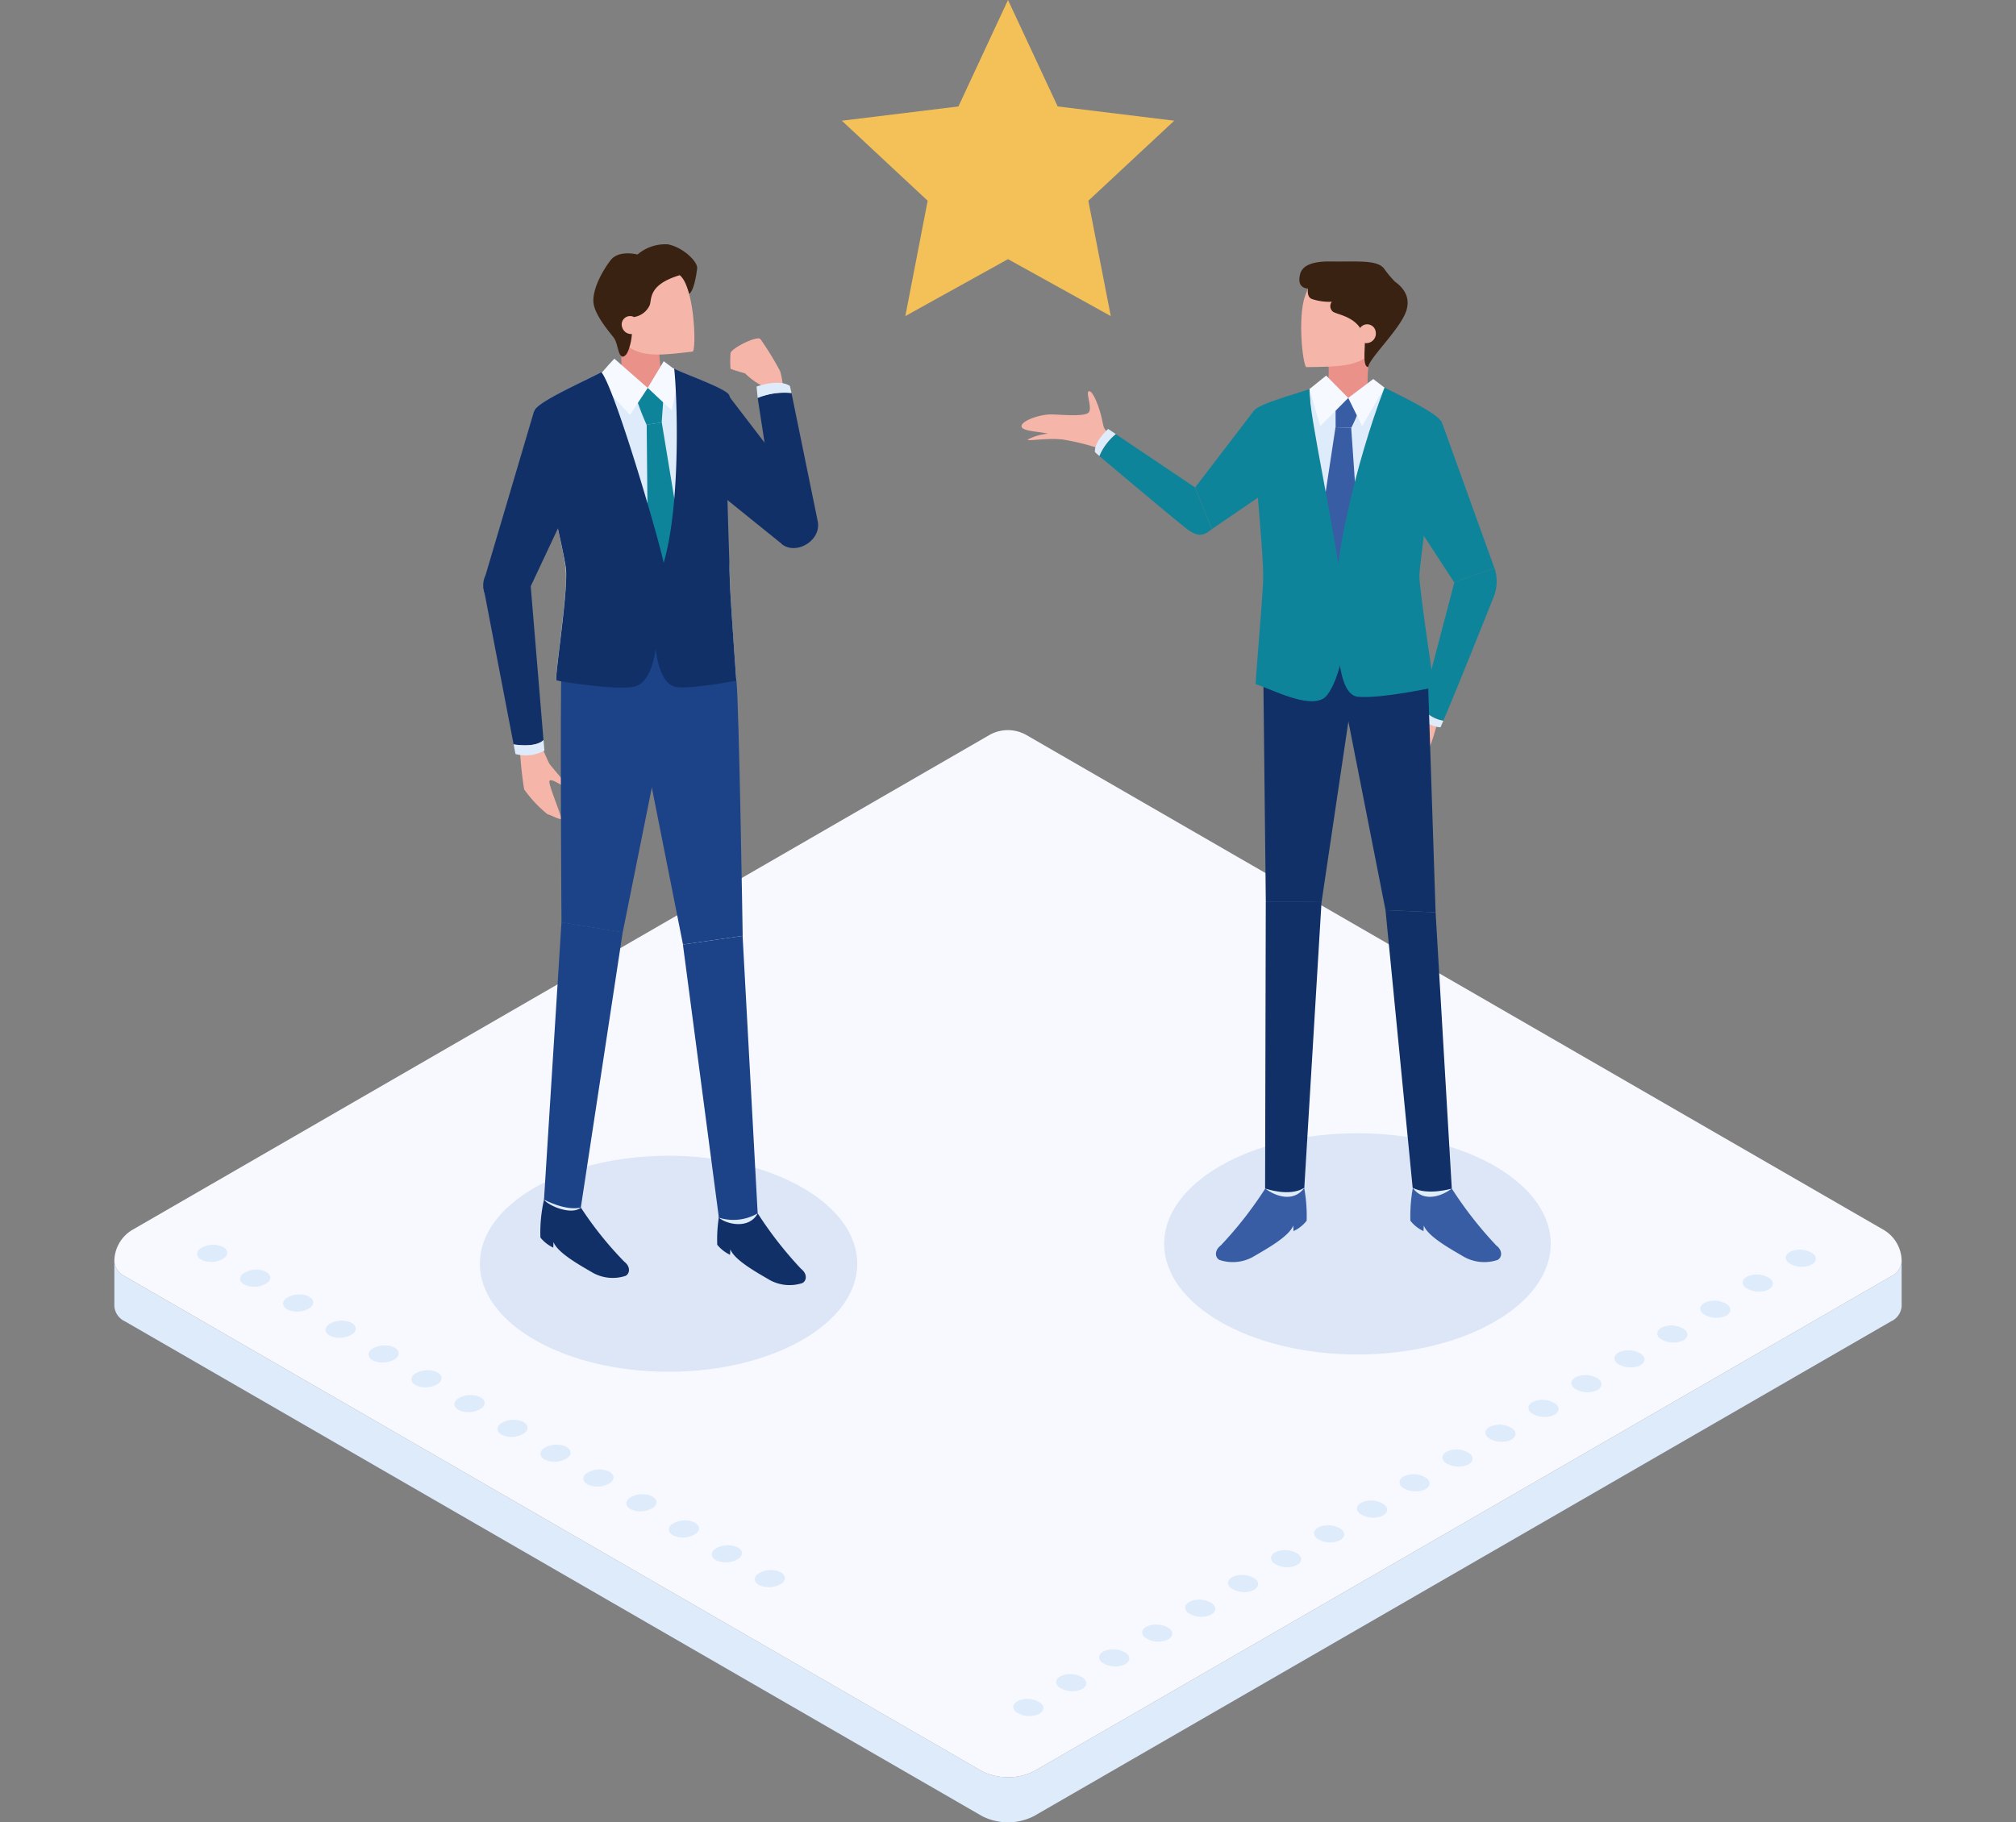 <svg xmlns="http://www.w3.org/2000/svg" xmlns:xlink="http://www.w3.org/1999/xlink" width="240" height="217" viewBox="0 0 240 217">
  <rect x="0" y="0" width="240" height="217" fill="#808080" stroke="none"/>
  <defs>
    <clipPath id="clip-path">
      <rect id="長方形_41" data-name="長方形 41" width="240" height="217" transform="translate(368.846 1761.231)" fill="#fff"/>
    </clipPath>
  </defs>
  <g id="image_3" transform="translate(-368.846 -1761.231)" clip-path="url(#clip-path)">
    <g id="service_1_3_motivation" transform="translate(345.079 1725.921)">
      <g id="グループ_2439" data-name="グループ 2439" transform="translate(37.38 122.252)">
        <g id="LINE" transform="translate(0 63.264)">
          <path id="パス_22278" data-name="パス 22278" d="M250.154,182.64V188a2.176,2.176,0,0,1-1.274,1.784l-102.013,58.9a6.784,6.784,0,0,1-6.2,0l-102.013-58.9A2.183,2.183,0,0,1,37.38,188V182.64a2.176,2.176,0,0,0,1.274,1.784l102.013,58.918a6.975,6.975,0,0,0,6.2,0L248.88,184.424a2.183,2.183,0,0,0,1.274-1.784Z" transform="translate(-37.38 -182.64)" fill="#deebfb"/>
        </g>
        <g id="LINE-2" data-name="LINE">
          <path id="パス_22279" data-name="パス 22279" d="M250.154,183.851a2.176,2.176,0,0,1-1.274,1.784L146.866,244.554a6.975,6.975,0,0,1-6.2,0L38.654,185.635a2.183,2.183,0,0,1-1.274-1.784,4.367,4.367,0,0,1,2.172-3.772l102.013-58.918a4.456,4.456,0,0,1,4.374,0l102.044,58.918a4.346,4.346,0,0,1,2.172,3.772Z" transform="translate(-37.38 -120.587)" fill="#f7f9fe"/>
        </g>
      </g>
      <g id="グループ_2441" data-name="グループ 2441" transform="translate(145.373 66.445)">
        <path id="パス_22280" data-name="パス 22280" d="M205.981,180.832c0,7.279-10.307,13.182-23.011,13.182s-23-5.893-23-13.182c0-7.269,10.307-13.162,23-13.162s23.011,5.893,23.011,13.162Z" transform="translate(-142.98 -63.861)" fill="#719ed9" opacity="0.2"/>
        <g id="グループ_2440" data-name="グループ 2440" transform="translate(0 0)">
          <path id="パス_22281" data-name="パス 22281" d="M154.1,86.373c-1.05-.958-.938-.724-1.223-2.07s-1.05-3.334-1.519-3.3.347,1.794,0,2.457-3.487.3-4.588.306c-1.254.01-3.334.693-3.456,1.356s2.08.663,3.13.938a6.462,6.462,0,0,0-2.4.7c-.061.234,2.274-.234,4.211,0a27.9,27.9,0,0,1,4.618,1.172l1.223-1.56Z" transform="translate(-143.305 -65.553)" fill="#f5b5a9"/>
          <path id="パス_22282" data-name="パス 22282" d="M192.041,119.5c-.469,1.6-1.009,4-1.968,4.4s-2.182,1.172-2.763.938,1.519-3.1,1.631-3.619-1.968-.061-2.151-.347.4-.122,1.213-.591,2.335-1.458,2.335-1.458l1.692.673Z" transform="translate(-142.457 -64.815)" fill="#f5b5a9"/>
          <path id="パス_22283" data-name="パス 22283" d="M192.472,84.65,198.722,102l-4.792,1.692-5.23-8.013Z" transform="translate(-142.419 -65.482)" fill="#0e849b"/>
          <path id="パス_22284" data-name="パス 22284" d="M190.02,118.237a4.059,4.059,0,0,0,2.59,1.6c1.285-2.926,5.781-14.212,6.1-15.007a5.067,5.067,0,0,0,0-3.161l-4.782,1.682Z" transform="translate(-142.393 -65.15)" fill="#0e849b"/>
          <path id="パス_22285" data-name="パス 22285" d="M189.77,118.848a3.293,3.293,0,0,0,2.508,1.458s.122-.275.336-.785a4.033,4.033,0,0,1-2.59-1.6l-.255.928Z" transform="translate(-142.398 -64.833)" fill="#deebfb"/>
          <path id="パス_22286" data-name="パス 22286" d="M171.882,174.152a45.936,45.936,0,0,1-5.3,6.78c-.8.612-.673,1.458-.143,1.723a4.978,4.978,0,0,0,3.946-.347c1.489-.877,4.333-2.416,4.833-3.762l.031.673a4.276,4.276,0,0,0,1.56-1.234,18.381,18.381,0,0,0-.438-4.618c-.377-1.081-4.486.785-4.486.785Z" transform="translate(-142.862 -63.757)" fill="#385da4"/>
          <path id="パス_22287" data-name="パス 22287" d="M171.77,174.132c1.132.877,3.354,1.733,4.659-.092Z" transform="translate(-142.75 -63.737)" fill="#deebfb"/>
          <path id="パス_22288" data-name="パス 22288" d="M193.645,174.152a45.938,45.938,0,0,0,5.3,6.78c.8.612.673,1.458.143,1.723a4.978,4.978,0,0,1-3.946-.347c-1.489-.877-4.333-2.416-4.833-3.762l-.031.673a4.276,4.276,0,0,1-1.56-1.234,18.38,18.38,0,0,1,.438-4.618C189.536,172.286,193.645,174.152,193.645,174.152Z" transform="translate(-142.419 -63.757)" fill="#385da4"/>
          <path id="パス_22289" data-name="パス 22289" d="M193.639,174.132c-1.132.877-3.354,1.733-4.659-.092Z" transform="translate(-142.413 -63.737)" fill="#deebfb"/>
          <path id="パス_22290" data-name="パス 22290" d="M171.54,113.94l.3,27.323h6.637l4.6-30.973Z" transform="translate(-142.754 -64.981)" fill="#113068"/>
          <path id="パス_22291" data-name="パス 22291" d="M171.832,140.67l-.082,34.1s2.906,1.06,4.669-.082l2.049-34.021Z" transform="translate(-142.75 -64.388)" fill="#113068"/>
          <path id="パス_22292" data-name="パス 22292" d="M190.919,112.979l.969,29.474-5.964-.265L179.98,111.97Z" transform="translate(-142.589 -64.949)" fill="#113068"/>
          <path id="パス_22293" data-name="パス 22293" d="M191.774,141.875l1.927,32.89s-2.855.867-4.659-.092L185.81,141.61l5.964.265Z" transform="translate(-142.475 -64.37)" fill="#113068"/>
          <path id="パス_22294" data-name="パス 22294" d="M184.151,76.7a15.175,15.175,0,0,0-.285,4.435c.092,1.509-2.661,2.743-2.661,2.743l-2.274-2.946s.571-2.539,0-3.589,5.23-.642,5.23-.642Z" transform="translate(-142.611 -65.639)" fill="#ea918a"/>
          <path id="パス_22295" data-name="パス 22295" d="M176.388,70.041c-.816,2.559-.275,7.81.163,8.38,3.925-.041,5.944-.1,7.657-1.519s3.915-5.7,2.284-8.452-8.513-3.415-10.1,1.6Z" transform="translate(-142.668 -65.84)" fill="#f5b5a9"/>
          <path id="パス_22296" data-name="パス 22296" d="M176.8,69.082c-.887-.071-1.121-.642-1.03-1.346s.357-1.927,3.691-1.886,5.607-.214,6.392.877a13.654,13.654,0,0,0,1.2,1.448c.112.173,2.08,1.223,1.468,3.415s-4.486,5.781-4.567,6.831c-.653,0-.408-1.9-.408-2.855a2.776,2.776,0,0,0-.571-1.815c-.948-1.387-2.722-1.6-3.2-1.907a.837.837,0,0,1-.153-1.2,6.483,6.483,0,0,1-2.345-.316c-.7-.224-.489-1.254-.489-1.254Z" transform="translate(-142.672 -65.849)" fill="#392211"/>
          <path id="パス_22297" data-name="パス 22297" d="M182.85,73.618a1.026,1.026,0,0,1,1.856.5,1.139,1.139,0,0,1-1.488,1.254Z" transform="translate(-142.533 -65.706)" fill="#f5b5a9"/>
          <path id="パス_22298" data-name="パス 22298" d="M181.548,81.814l-4.618-1.06,1.285,22.521,7.249,1.407,1.58-22.4-1.183-1.7Z" transform="translate(-142.649 -65.561)" fill="#deebfb"/>
          <path id="パス_22299" data-name="パス 22299" d="M170.584,83.27l-7,9.145,1.988,4.965,7.789-5.322Z" transform="translate(-142.909 -65.509)" fill="#0e849b"/>
          <path id="パス_22300" data-name="パス 22300" d="M152.4,88.63c2.029,1.713,9.359,7.881,10.46,8.707,1.285.928,1.9.826,2.926,0l-2-4.975-9.42-6.341a6.569,6.569,0,0,0-1.957,2.61Z" transform="translate(-143.128 -65.455)" fill="#0e849b"/>
          <path id="パス_22301" data-name="パス 22301" d="M179.98,82.364a2.092,2.092,0,0,1,1.519-.581c.642-.082,1.641-.418,1.652.234a17.175,17.175,0,0,1-1.3,3.324l-1.866-.051Z" transform="translate(-142.589 -65.541)" fill="#385da4"/>
          <path id="パス_22302" data-name="パス 22302" d="M180.012,85.22,177.82,99.677l2.4,4.292,2.681-3.915-1.019-14.783Z" transform="translate(-142.631 -65.471)" fill="#385da4"/>
          <path id="パス_22303" data-name="パス 22303" d="M178.918,79.18l2.63,2.661L178.215,85.2l-1.285-4.415Z" transform="translate(-142.649 -65.589)" fill="#f6f9ff"/>
          <path id="パス_22304" data-name="パス 22304" d="M184.437,79.58l-2.977,2.253,1.652,3.354,2.661-4.588Z" transform="translate(-142.56 -65.581)" fill="#f6f9ff"/>
          <path id="パス_22305" data-name="パス 22305" d="M185.8,80.58c1.835.938,6.321,3.018,6.841,4.149-1.02,4.506-2.651,16.822-2.681,18.26s1.754,13.284,1.754,13.284-6.382,1.387-9.084,1.121-2.406-8.064-2.641-10.746c-.4-4.567,2.294-16.873,5.821-26.069Z" transform="translate(-142.59 -65.561)" fill="#0e849b"/>
          <path id="パス_22306" data-name="パス 22306" d="M177.059,80.75c-1.652.6-5.964,1.723-6.606,2.569s1.274,17.006,1.091,20.35-.877,11.439-.9,12.214c2.263.765,6.107,2.8,8.034,1.743,1.346-.734,3.171-6.117,2.549-10.99-1.315-10.338-4.18-22.429-4.18-25.9Z" transform="translate(-142.778 -65.558)" fill="#0e849b"/>
          <path id="パス_22307" data-name="パス 22307" d="M151.88,88.173s.194.173.53.459a6.664,6.664,0,0,1,1.957-2.61l-.907-.612S151.778,86.888,151.88,88.173Z" transform="translate(-143.138 -65.467)" fill="#deebfb"/>
        </g>
      </g>
      <path id="パス_22308" data-name="パス 22308" d="M142.109,35.31l5.913,12.673,13.876,1.7-10.226,9.533,2.671,13.733-12.234-6.78-12.224,6.78,2.661-13.733L122.33,49.685l13.876-1.7Z" transform="translate(1.658 0)" fill="#f3c157"/>
      <g id="グループ_2443" data-name="グループ 2443" transform="translate(80.893 64.366)">
        <path id="パス_22309" data-name="パス 22309" d="M115.58,82.262a9.984,9.984,0,0,0-.336-3.507,35.885,35.885,0,0,0-2.355-3.844c-.428-.428-3.466,1.1-3.558,1.682a11.837,11.837,0,0,0,0,1.856c.367.173,1.733.551,1.733.551a8.431,8.431,0,0,0,1.927,1.427c.112.928.4,2.63.4,2.63l2.192-.8Z" transform="translate(-79.489 -63.595)" fill="#f5b5a9"/>
        <path id="パス_22310" data-name="パス 22310" d="M124.99,183.156c0,7.106-10.063,12.866-22.47,12.866s-22.46-5.76-22.46-12.866S90.123,170.3,102.52,170.3,124.99,176.06,124.99,183.156Z" transform="translate(-80.06 -61.731)" fill="#719ed9" opacity="0.2"/>
        <g id="グループ_2442" data-name="グループ 2442" transform="translate(0.411 0)">
          <path id="パス_22311" data-name="パス 22311" d="M96.27,74.641a14.8,14.8,0,0,1,.275,4.333c-.092,1.468,2.6,2.681,2.6,2.681l2.223-2.875s-.561-2.477,0-3.507-5.108-.632-5.108-.632Z" transform="translate(-80.155 -63.6)" fill="#ea918a"/>
          <path id="パス_22312" data-name="パス 22312" d="M104.257,68.447c1.111,2.375,1.254,7.524.9,8.136-3.8.459-5.77.652-7.606-.5s-4.516-5.026-3.283-7.9,7.81-4.374,9.981.265Z" transform="translate(-80.2 -63.778)" fill="#f5b5a9"/>
          <path id="パス_22313" data-name="パス 22313" d="M109.214,81.6l8.717,11.378-2.467,6.178-9.094-7.341Z" transform="translate(-79.957 -63.463)" fill="#123068"/>
          <path id="パス_22314" data-name="パス 22314" d="M116.527,81.221l3.12,15.252c.479,2.345-2.641,4.119-4.313,2.7l-.887-4.72L112.5,81.8a8.164,8.164,0,0,1,4.027-.581Z" transform="translate(-79.838 -63.471)" fill="#123068"/>
          <path id="パス_22315" data-name="パス 22315" d="M116.336,80.387s.071.306.194.856a8.422,8.422,0,0,0-4.027.581l-.133-1.356s2.62-.958,3.956-.082Z" transform="translate(-79.84 -63.494)" fill="#deebfb"/>
          <path id="パス_22316" data-name="パス 22316" d="M84.69,121.633a45.641,45.641,0,0,0,.551,5.995,14.624,14.624,0,0,0,2.783,2.967c.326.061,1.4.652,1.6.561s-1.223-3.385-1.376-4.333,2.121.867,2.335.775-1.947-2.457-2.355-3.048a31.209,31.209,0,0,1-1.448-3.568l-2.09.642Z" transform="translate(-80.381 -62.694)" fill="#f5b5a9"/>
          <path id="パス_22317" data-name="パス 22317" d="M94.393,78.779c-2.11,1.142-7.646,3.6-7.993,4.618s3.487,16.2,3.772,18.769-1.325,12.724-1.152,13.346c0,0,12.377,1.652,21.451,0-.683-9.41-.744-10.542-.8-13.111s-2.406-13.162-2.131-15.211,2.528-4.934,2.008-5.73-5.76-2.62-6.5-3.079-1.6,2.335-3.14,2.284-5.526-1.886-5.526-1.886Z" transform="translate(-80.348 -63.527)" fill="#deebfb"/>
          <path id="パス_22318" data-name="パス 22318" d="M112.6,177.051a45.381,45.381,0,0,0,5.169,6.617c.775.6.652,1.427.143,1.682a4.891,4.891,0,0,1-3.854-.347c-1.458-.856-4.231-2.365-4.72-3.68l-.031.663a4.367,4.367,0,0,1-1.529-1.2,17.42,17.42,0,0,1,.428-4.506c.367-1.06,4.384.765,4.384.765Z" transform="translate(-79.93 -61.621)" fill="#123068"/>
          <path id="パス_22319" data-name="パス 22319" d="M107.97,177.54c.907.805,3.619,1.417,4.618-.51Z" transform="translate(-79.926 -61.6)" fill="#deebfb"/>
          <path id="パス_22320" data-name="パス 22320" d="M91.953,176.384a42.308,42.308,0,0,0,5.169,6.443c.775.6.652,1.427.143,1.682a4.891,4.891,0,0,1-3.854-.347c-1.458-.856-4.231-2.365-4.72-3.68l-.031.663a4.367,4.367,0,0,1-1.529-1.2,17.421,17.421,0,0,1,.428-4.506c.367-1.05,4.384.948,4.384.948Z" transform="translate(-80.333 -61.637)" fill="#123068"/>
          <path id="パス_22321" data-name="パス 22321" d="M87.55,175.43c.561.754,3.293,1.886,4.384.948Z" transform="translate(-80.325 -61.631)" fill="#deebfb"/>
          <path id="パス_22322" data-name="パス 22322" d="M89.591,113.325c-.173,4.343,0,30.361,0,30.361l7.29,1.2L101.8,120.41l.744-10.46-12.958,3.375Z" transform="translate(-80.286 -62.909)" fill="#1c4387"/>
          <path id="パス_22323" data-name="パス 22323" d="M89.63,143.03l-2.08,33.022s2.508,1.376,4.384.948l4.985-32.778-7.29-1.2Z" transform="translate(-80.325 -62.264)" fill="#1c4387"/>
          <path id="パス_22324" data-name="パス 22324" d="M110.251,114.83c.316,2.936.744,30.4.744,30.4l-7.106,1.03L98.2,117.593l3.059-4.343,8.982,1.58Z" transform="translate(-80.117 -62.845)" fill="#1c4387"/>
          <path id="パス_22325" data-name="パス 22325" d="M110.876,144.63l1.794,33.032a5.751,5.751,0,0,1-4.618.51L103.77,145.65l7.106-1.03Z" transform="translate(-80.008 -62.233)" fill="#1c4387"/>
          <path id="パス_22326" data-name="パス 22326" d="M101.6,81.415a3.42,3.42,0,0,0-1.907-.8c-.632,0-1.57.173-1.5.8a30.918,30.918,0,0,0,1.366,3.6l1.794-.285.234-3.313Z" transform="translate(-80.117 -63.482)" fill="#0e849b"/>
          <path id="パス_22327" data-name="パス 22327" d="M101.334,84.64l2.274,13.815-1.621,5.679-2.314-5.169L99.54,84.925Z" transform="translate(-80.091 -63.403)" fill="#0e849b"/>
          <path id="パス_22328" data-name="パス 22328" d="M95.81,77.2c-.867.877-2.1,2.386-2.1,2.386L97.666,83.9l2.11-3.212L95.81,77.21Z" transform="translate(-80.204 -63.549)" fill="#f6f9ff"/>
          <path id="パス_22329" data-name="パス 22329" d="M101.567,77.5,99.66,80.671l2.855,2.681.958-4.415Z" transform="translate(-80.088 -63.543)" fill="#f6f9ff"/>
          <path id="パス_22330" data-name="パス 22330" d="M92.883,90.83c-.061,1.825-.52,9.533-1.59,11.592a5.431,5.431,0,0,1-1.132,1.743l-.061-2.243-.53-3.313,3.3-7.769Z" transform="translate(-80.285 -63.283)" fill="#c8d5e4"/>
          <path id="パス_22331" data-name="パス 22331" d="M86.516,83.3l-5.791,19.575a2.716,2.716,0,0,0,4.833,2.477q3.181-6.759,6.352-13.519Z" transform="translate(-80.463 -63.43)" fill="#123068"/>
          <path id="パス_22332" data-name="パス 22332" d="M80.48,103.919l3.589,18.7c1.03.173,2.783.255,3.558-.51l-1.55-18.678Z" transform="translate(-80.463 -63.037)" fill="#123068"/>
          <path id="パス_22333" data-name="パス 22333" d="M84,122.26l.224,1.152A4.631,4.631,0,0,0,87.67,123l-.112-1.254c-.775.765-2.528.683-3.558.51Z" transform="translate(-80.394 -62.679)" fill="#deebfb"/>
          <path id="パス_22334" data-name="パス 22334" d="M93.32,70.7c.082,1.56,2.08,3.793,2.447,4.3s.489,1.652.724,1.978c.224.306.367.347.724,0a2.811,2.811,0,0,0,.387-.867,6.345,6.345,0,0,0,.306-1.9,5.4,5.4,0,0,1,.265-1.713,2.443,2.443,0,0,0,1.815-1.336c.347-.652-.326-2.457,3.609-3.64a2.524,2.524,0,0,1,.673.938A7.894,7.894,0,0,1,104.7,69.7l.02.041c.561-.367.846-2.2.948-3.008.122-.785-1.672-2.549-3.5-2.885a5.113,5.113,0,0,0-3.6,1.213s-2.182-.581-3.171.642c-.969,1.234-2.161,3.4-2.08,4.985Z" transform="translate(-80.212 -63.81)" fill="#392211"/>
          <path id="パス_22335" data-name="パス 22335" d="M98.108,72.353a1,1,0,0,0-1.427,1.213,1.11,1.11,0,0,0,1.835.489l-.408-1.7Z" transform="translate(-80.148 -63.646)" fill="#f5b5a9"/>
          <path id="パス_22336" data-name="パス 22336" d="M110.451,115.5l.02.02s-5.944,1.132-7.381.714a.141.141,0,0,1-.092-.051c-1.825-.622-2.131-4.486-2.131-4.486s-.367,3.884-2.426,4.506h-.02c-2.059.581-9.39-.693-9.39-.693l.02-.02h-.02c-.163-.6,1.438-10.756,1.152-13.325-.3-2.59-4.119-17.77-3.772-18.78.326-1.04,5.852-3.466,7.983-4.608,1.6,1.876,6.872,19.921,7.422,22.715,2.131-7.29,1.57-20.452,1.254-23.133.744.459,5.995,2.294,6.5,3.079.51.805.163,3.7-.112,5.76-.3,2.059.163,12.611.2,15.17.071,2.59.143,3.721.805,13.121h-.02Z" transform="translate(-80.347 -63.526)" fill="#123068"/>
        </g>
      </g>
      <g id="グループ_2444" data-name="グループ 2444" transform="translate(144.397 184.121)">
        <path id="パス_22337" data-name="パス 22337" d="M143.1,233.893a2.8,2.8,0,0,1,2.5.336c.571.479.377,1.111-.428,1.4a2.8,2.8,0,0,1-2.5-.336C142.105,234.81,142.3,234.178,143.1,233.893Z" transform="translate(-142.348 -180.248)" fill="#deebfb"/>
        <path id="パス_22338" data-name="パス 22338" d="M148.114,230.993a2.8,2.8,0,0,1,2.5.336c.571.479.377,1.111-.428,1.4a2.828,2.828,0,0,1-2.5-.336C147.115,231.91,147.309,231.278,148.114,230.993Z" transform="translate(-142.25 -180.304)" fill="#deebfb"/>
        <path id="パス_22339" data-name="パス 22339" d="M153.134,228.1a2.8,2.8,0,0,1,2.5.336c.571.479.377,1.111-.428,1.4a2.828,2.828,0,0,1-2.5-.336C152.135,229.02,152.329,228.388,153.134,228.1Z" transform="translate(-142.152 -180.361)" fill="#deebfb"/>
        <path id="パス_22340" data-name="パス 22340" d="M158.154,225.2a2.8,2.8,0,0,1,2.5.336c.571.479.377,1.111-.428,1.4a2.828,2.828,0,0,1-2.5-.336C157.155,226.12,157.349,225.488,158.154,225.2Z" transform="translate(-142.054 -180.417)" fill="#deebfb"/>
        <path id="パス_22341" data-name="パス 22341" d="M163.174,222.3a2.8,2.8,0,0,1,2.5.336c.571.479.377,1.111-.428,1.4a2.828,2.828,0,0,1-2.5-.336C162.175,223.22,162.369,222.588,163.174,222.3Z" transform="translate(-141.956 -180.474)" fill="#deebfb"/>
        <path id="パス_22342" data-name="パス 22342" d="M168.184,219.413a2.8,2.8,0,0,1,2.5.336c.571.479.377,1.111-.428,1.4a2.828,2.828,0,0,1-2.5-.336C167.185,220.33,167.379,219.7,168.184,219.413Z" transform="translate(-141.859 -180.53)" fill="#deebfb"/>
        <path id="パス_22343" data-name="パス 22343" d="M173.2,216.513a2.8,2.8,0,0,1,2.5.336c.571.479.377,1.111-.428,1.4a2.828,2.828,0,0,1-2.5-.336C172.205,217.43,172.4,216.8,173.2,216.513Z" transform="translate(-141.761 -180.587)" fill="#deebfb"/>
        <path id="パス_22344" data-name="パス 22344" d="M178.224,213.613a2.8,2.8,0,0,1,2.5.336c.571.479.377,1.111-.428,1.4a2.828,2.828,0,0,1-2.5-.336C177.225,214.53,177.419,213.9,178.224,213.613Z" transform="translate(-141.663 -180.644)" fill="#deebfb"/>
        <path id="パス_22345" data-name="パス 22345" d="M183.244,210.723a2.8,2.8,0,0,1,2.5.336c.571.479.377,1.111-.428,1.4a2.828,2.828,0,0,1-2.5-.336C182.245,211.64,182.439,211.008,183.244,210.723Z" transform="translate(-141.565 -180.7)" fill="#deebfb"/>
        <path id="パス_22346" data-name="パス 22346" d="M188.2,207.653a2.8,2.8,0,0,1,2.5.336c.571.479.377,1.111-.428,1.4a2.828,2.828,0,0,1-2.5-.336C187.205,208.57,187.4,207.938,188.2,207.653Z" transform="translate(-141.468 -180.76)" fill="#deebfb"/>
        <path id="パス_22347" data-name="パス 22347" d="M193.214,204.763a2.8,2.8,0,0,1,2.5.336c.571.479.377,1.111-.428,1.4a2.828,2.828,0,0,1-2.5-.336C192.215,205.68,192.409,205.048,193.214,204.763Z" transform="translate(-141.37 -180.816)" fill="#deebfb"/>
        <path id="パス_22348" data-name="パス 22348" d="M198.234,201.863a2.8,2.8,0,0,1,2.5.336c.571.479.377,1.111-.428,1.4a2.828,2.828,0,0,1-2.5-.336C197.235,202.78,197.429,202.148,198.234,201.863Z" transform="translate(-141.272 -180.873)" fill="#deebfb"/>
        <path id="パス_22349" data-name="パス 22349" d="M203.255,198.963a2.8,2.8,0,0,1,2.5.336c.571.479.377,1.111-.428,1.4a2.828,2.828,0,0,1-2.5-.336C202.255,199.88,202.449,199.248,203.255,198.963Z" transform="translate(-141.174 -180.93)" fill="#deebfb"/>
        <path id="パス_22350" data-name="パス 22350" d="M208.274,196.073a2.8,2.8,0,0,1,2.5.336c.571.479.377,1.111-.428,1.4a2.828,2.828,0,0,1-2.5-.336C207.275,196.99,207.469,196.358,208.274,196.073Z" transform="translate(-141.076 -180.986)" fill="#deebfb"/>
        <path id="パス_22351" data-name="パス 22351" d="M213.294,193.173a2.8,2.8,0,0,1,2.5.336c.571.479.377,1.111-.428,1.4a2.828,2.828,0,0,1-2.5-.336C212.3,194.09,212.489,193.458,213.294,193.173Z" transform="translate(-140.978 -181.043)" fill="#deebfb"/>
        <path id="パス_22352" data-name="パス 22352" d="M218.3,190.273a2.8,2.8,0,0,1,2.5.336c.571.479.377,1.111-.428,1.4a2.828,2.828,0,0,1-2.5-.336C217.305,191.19,217.5,190.558,218.3,190.273Z" transform="translate(-140.88 -181.099)" fill="#deebfb"/>
        <path id="パス_22353" data-name="パス 22353" d="M223.324,187.383a2.8,2.8,0,0,1,2.5.336c.571.479.377,1.111-.428,1.4a2.828,2.828,0,0,1-2.5-.336C222.325,188.3,222.519,187.668,223.324,187.383Z" transform="translate(-140.782 -181.156)" fill="#deebfb"/>
        <path id="パス_22354" data-name="パス 22354" d="M228.284,184.323a2.8,2.8,0,0,1,2.5.336c.571.479.377,1.111-.428,1.4a2.828,2.828,0,0,1-2.5-.336C227.285,185.24,227.479,184.608,228.284,184.323Z" transform="translate(-140.685 -181.215)" fill="#deebfb"/>
        <path id="パス_22355" data-name="パス 22355" d="M233.3,181.423a2.8,2.8,0,0,1,2.5.336c.571.479.377,1.111-.428,1.4a2.828,2.828,0,0,1-2.5-.336C232.305,182.34,232.5,181.708,233.3,181.423Z" transform="translate(-140.587 -181.272)" fill="#deebfb"/>
      </g>
      <g id="グループ_2445" data-name="グループ 2445" transform="translate(47.237 183.54)">
        <path id="パス_22356" data-name="パス 22356" d="M114.994,218.843a2.8,2.8,0,0,0-2.5.336c-.571.479-.377,1.111.428,1.4a2.828,2.828,0,0,0,2.5-.336C115.993,219.76,115.8,219.128,114.994,218.843Z" transform="translate(-45.777 -179.96)" fill="#deebfb"/>
        <path id="パス_22357" data-name="パス 22357" d="M109.974,215.943a2.8,2.8,0,0,0-2.5.336c-.571.479-.377,1.111.428,1.4a2.828,2.828,0,0,0,2.5-.336C110.973,216.86,110.78,216.228,109.974,215.943Z" transform="translate(-45.875 -180.017)" fill="#deebfb"/>
        <path id="パス_22358" data-name="パス 22358" d="M104.954,213.043a2.8,2.8,0,0,0-2.5.336c-.571.479-.377,1.111.428,1.4a2.828,2.828,0,0,0,2.5-.336C105.953,213.96,105.76,213.328,104.954,213.043Z" transform="translate(-45.973 -180.074)" fill="#deebfb"/>
        <path id="パス_22359" data-name="パス 22359" d="M99.994,209.983a2.8,2.8,0,0,0-2.5.336c-.571.479-.377,1.111.428,1.4a2.828,2.828,0,0,0,2.5-.336C100.993,210.9,100.8,210.268,99.994,209.983Z" transform="translate(-46.07 -180.133)" fill="#deebfb"/>
        <path id="パス_22360" data-name="パス 22360" d="M94.974,207.093a2.8,2.8,0,0,0-2.5.336c-.571.479-.377,1.111.428,1.4a2.828,2.828,0,0,0,2.5-.336C95.973,208.01,95.78,207.378,94.974,207.093Z" transform="translate(-46.168 -180.19)" fill="#deebfb"/>
        <path id="パス_22361" data-name="パス 22361" d="M89.964,204.193a2.8,2.8,0,0,0-2.5.336c-.571.479-.377,1.111.428,1.4a2.828,2.828,0,0,0,2.5-.336C90.963,205.11,90.77,204.478,89.964,204.193Z" transform="translate(-46.265 -180.246)" fill="#deebfb"/>
        <path id="パス_22362" data-name="パス 22362" d="M84.944,201.293a2.8,2.8,0,0,0-2.5.336c-.571.479-.377,1.111.428,1.4a2.828,2.828,0,0,0,2.5-.336C85.943,202.21,85.75,201.578,84.944,201.293Z" transform="translate(-46.363 -180.303)" fill="#deebfb"/>
        <path id="パス_22363" data-name="パス 22363" d="M79.924,198.4a2.8,2.8,0,0,0-2.5.336c-.571.479-.377,1.111.428,1.4a2.828,2.828,0,0,0,2.5-.336C80.923,199.32,80.73,198.688,79.924,198.4Z" transform="translate(-46.461 -180.359)" fill="#deebfb"/>
        <path id="パス_22364" data-name="パス 22364" d="M74.9,195.5a2.8,2.8,0,0,0-2.5.336c-.571.479-.377,1.111.428,1.4a2.828,2.828,0,0,0,2.5-.336C75.9,196.42,75.71,195.788,74.9,195.5Z" transform="translate(-46.559 -180.416)" fill="#deebfb"/>
        <path id="パス_22365" data-name="パス 22365" d="M69.894,192.6a2.8,2.8,0,0,0-2.5.336c-.571.479-.377,1.111.428,1.4a2.8,2.8,0,0,0,2.5-.336C70.893,193.52,70.7,192.888,69.894,192.6Z" transform="translate(-46.657 -180.473)" fill="#deebfb"/>
        <path id="パス_22366" data-name="パス 22366" d="M64.874,189.713a2.8,2.8,0,0,0-2.5.336c-.571.479-.377,1.111.428,1.4a2.828,2.828,0,0,0,2.5-.336C65.873,190.63,65.68,190,64.874,189.713Z" transform="translate(-46.755 -180.529)" fill="#deebfb"/>
        <path id="パス_22367" data-name="パス 22367" d="M59.914,186.653a2.8,2.8,0,0,0-2.5.336c-.571.479-.377,1.111.428,1.4a2.828,2.828,0,0,0,2.5-.336C60.913,187.57,60.72,186.938,59.914,186.653Z" transform="translate(-46.852 -180.589)" fill="#deebfb"/>
        <path id="パス_22368" data-name="パス 22368" d="M54.894,183.753a2.8,2.8,0,0,0-2.5.336c-.571.479-.377,1.111.428,1.4a2.828,2.828,0,0,0,2.5-.336C55.893,184.67,55.7,184.038,54.894,183.753Z" transform="translate(-46.95 -180.645)" fill="#deebfb"/>
        <path id="パス_22369" data-name="パス 22369" d="M49.874,180.853a2.8,2.8,0,0,0-2.5.336c-.571.479-.377,1.111.428,1.4a2.828,2.828,0,0,0,2.5-.336C50.873,181.77,50.68,181.138,49.874,180.853Z" transform="translate(-47.048 -180.702)" fill="#deebfb"/>
      </g>
    </g>
  </g>
</svg>
